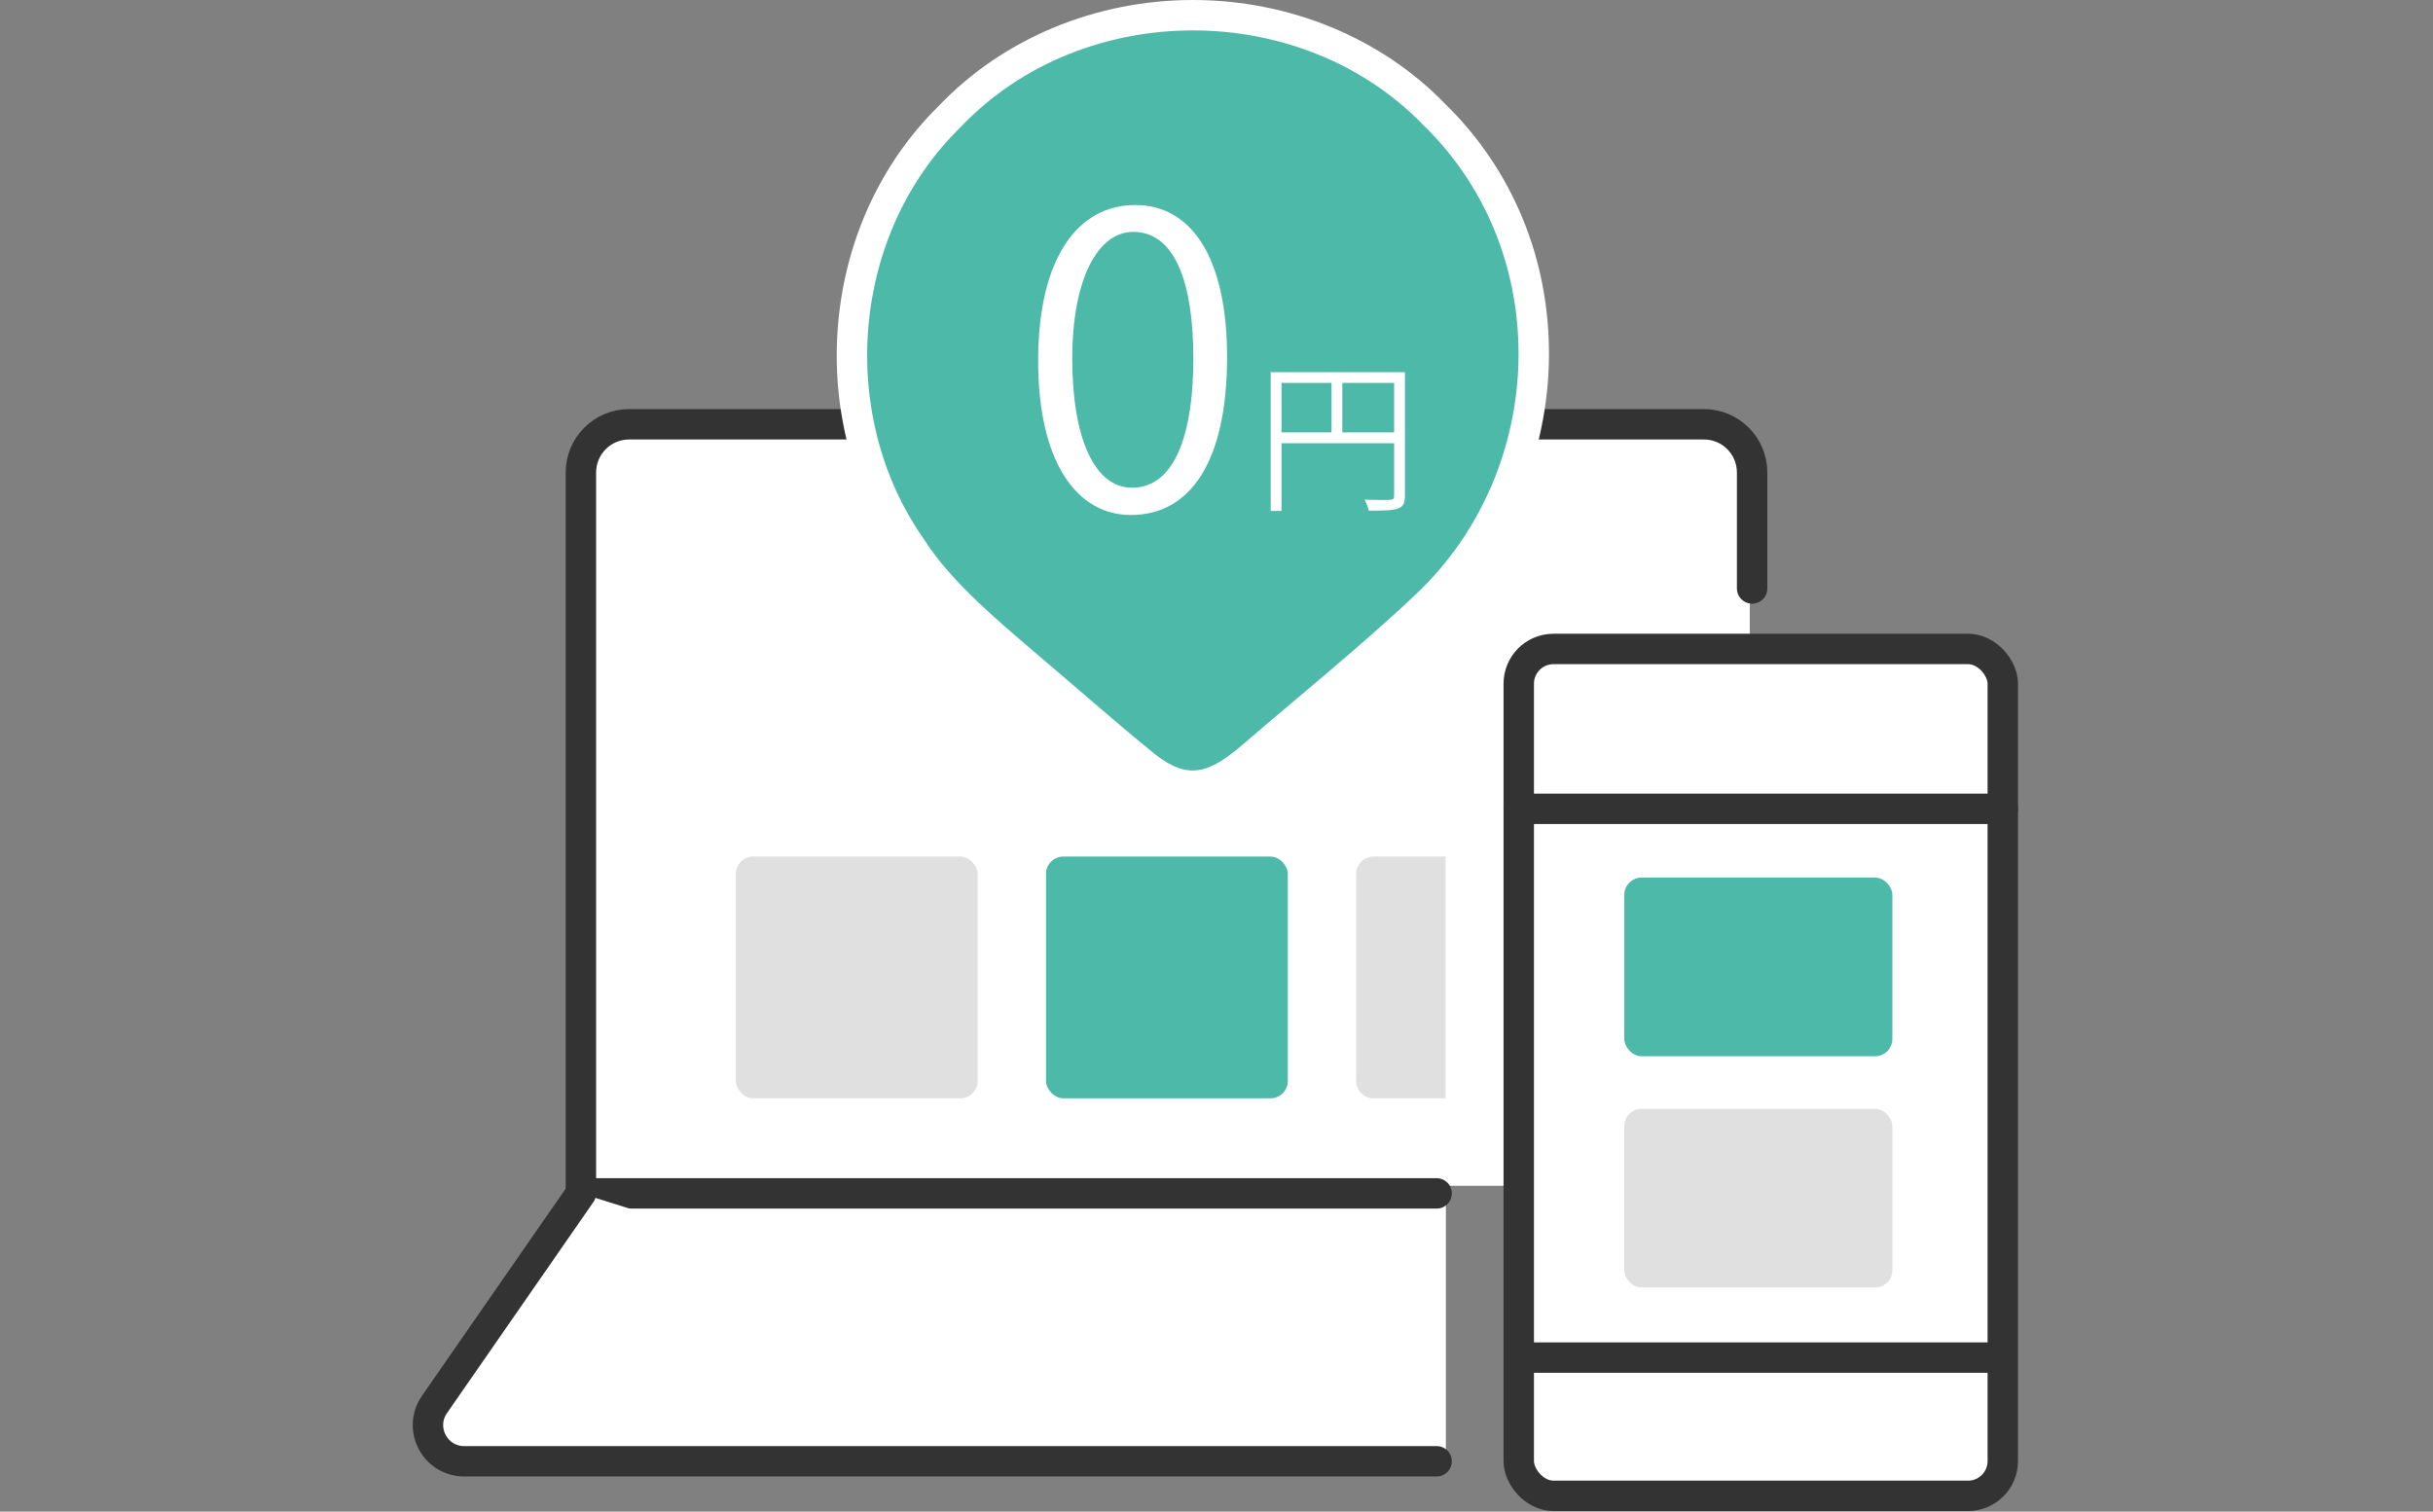 <?xml version="1.0" encoding="UTF-8"?><svg id="c" xmlns="http://www.w3.org/2000/svg" width="560" height="348" xmlns:xlink="http://www.w3.org/1999/xlink" viewBox="0 0 560 348"><rect x="0" y="0" width="560" height="348" fill="#808080" stroke="none"/><defs><symbol id="a" viewBox="0 0 369.479 347.876"><rect x="41.74" y="100" width="266" height="173" fill="#fff"/><rect x="38.5" y="274.841" width="199.294" height="61.697" fill="#fff"/><path d="M235.667,274.743H38.706V108.782c0-6.133,4.972-11.105,11.105-11.105h247.369c6.133,0,11.105,4.972,11.105,11.105v26.696" fill="#fff" stroke="#333" stroke-linecap="round" stroke-miterlimit="10" stroke-width="7"/><path d="M38.706,274.743l-33.706,48.6c-3.831,5.523.122,13.075,6.844,13.075h223.824" fill="#fff" stroke="#333" stroke-linecap="round" stroke-miterlimit="10" stroke-width="7"/><rect x="254.567" y="149.404" width="111.412" height="194.972" rx="8" ry="8" fill="#fff"/><rect x="254.567" y="149.404" width="111.412" height="194.972" rx="8" ry="8" fill="none" stroke="#333" stroke-linecap="round" stroke-miterlimit="10" stroke-width="7"/><line x1="254.567" y1="186.21" x2="365.979" y2="186.21" fill="none" stroke="#333" stroke-linecap="round" stroke-miterlimit="10" stroke-width="7"/><line x1="256.556" y1="312.543" x2="363.805" y2="312.543" fill="none" stroke="#333" stroke-linecap="round" stroke-miterlimit="10" stroke-width="7"/><circle cx="173.495" cy="118.845" r="7.634" fill="#333"/><rect x="74.369" y="197.199" width="55.66" height="55.66" rx="4" ry="4" fill="#e0e0e0"/><rect x="278.859" y="202.039" width="61.71" height="41.14" rx="4" ry="4" fill="#4dbaa9"/><rect x="278.859" y="255.279" width="61.71" height="41.14" rx="4" ry="4" fill="#e0e0e0"/><rect x="145.759" y="197.199" width="55.66" height="55.66" rx="4" ry="4" fill="#4dbaa9"/><path d="M221.149,197.199h16.57s0,55.66,0,55.66h-16.57c-2.209,0-4-1.791-4-4v-47.66c0-2.209,1.791-4,4-4Z" fill="#e0e0e0"/><path d="M179.526,180.881c-3.905-0-7.839-1.829-12.379-5.752-4.333-3.506-10.449-8.758-16.364-13.838-3.236-2.779-6.449-5.538-9.346-7.992-10.549-9.003-20.492-17.491-26.759-27.314-21.017-30.082-17.144-73.569,8.819-99.072,14.123-14.881,34.555-23.413,56.07-23.413,21.198,0,41.401,8.285,55.429,22.732l.228.226c14.808,14.463,22.913,34.146,22.799,55.398-.116,21.632-8.989,42.457-24.342,57.135-8.544,8.169-19.291,17.235-28.773,25.234-3.98,3.357-7.739,6.529-11.168,9.487-5.143,4.427-9.313,7.169-14.213,7.169h-.001Z" fill="#4dbaa9"/><path d="M179.568,7c19.479,0,38.928,7.263,52.917,21.67l.269.268c30.177,29.475,28.328,79.017-1.492,107.523-11.942,11.419-27.981,24.397-39.809,34.602-4.598,3.958-8.154,6.319-11.927,6.319-3.022,0-6.184-1.515-10.132-4.937-6.625-5.357-17.44-14.825-25.694-21.816-10.417-8.891-20.125-17.175-26.11-26.587-19.943-28.481-16.788-69.976,8.404-94.673,14.165-14.953,33.884-22.367,53.574-22.367M179.568,0c-22.449,0-43.787,8.913-58.566,24.459-13.261,13.046-21.467,30.881-23.11,50.234-1.627,19.168,3.3,38.067,13.876,53.236,6.549,10.237,16.666,18.872,27.375,28.012,2.917,2.471,6.192,5.284,9.359,8.003,5.915,5.08,12.03,10.331,16.4,13.87,3.295,2.844,8.366,6.567,14.625,6.567,6.629,0,11.99-4.136,16.494-8.014,3.42-2.951,7.171-6.115,11.143-9.466,9.521-8.032,20.313-17.136,28.937-25.381,16.036-15.329,25.302-37.069,25.423-59.645.119-22.198-8.353-42.768-23.854-57.921l-.207-.205C222.783,8.655,201.685,0,179.568,0h0Z" fill="#fff"/><path d="M143.953,83.112c0-24.187,9.416-35.911,22.341-35.911,13.108,0,21.14,12.37,21.14,34.988,0,24.002-8.4,36.373-22.155,36.373-12.555,0-21.325-12.371-21.325-35.449ZM179.679,82.558c0-17.263-4.154-29.172-13.848-29.172-8.216,0-14.032,10.986-14.032,29.172,0,18.187,5.078,29.726,13.756,29.726,10.247,0,14.124-13.293,14.124-29.726Z" fill="#fff"/><path d="M228.372,85.694v28.449c0,3.231-1.411,3.417-8.319,3.417-.148-.706-.595-1.82-.966-2.525,1.337.037,2.6.074,3.64.074,2.934,0,3.157,0,3.157-.966v-12.108h-25.924v15.599h-2.488v-31.94h30.9ZM199.96,88.146v11.402h11.514v-11.402h-11.514ZM213.962,99.547h11.922v-11.402h-11.922v11.402Z" fill="#fff"/></symbol></defs><g id="d"><rect y="0" width="560" height="348" fill="#fff" opacity="0"/><use width="369.479" height="347.876" transform="translate(95)" xlink:href="#a"/></g></svg>